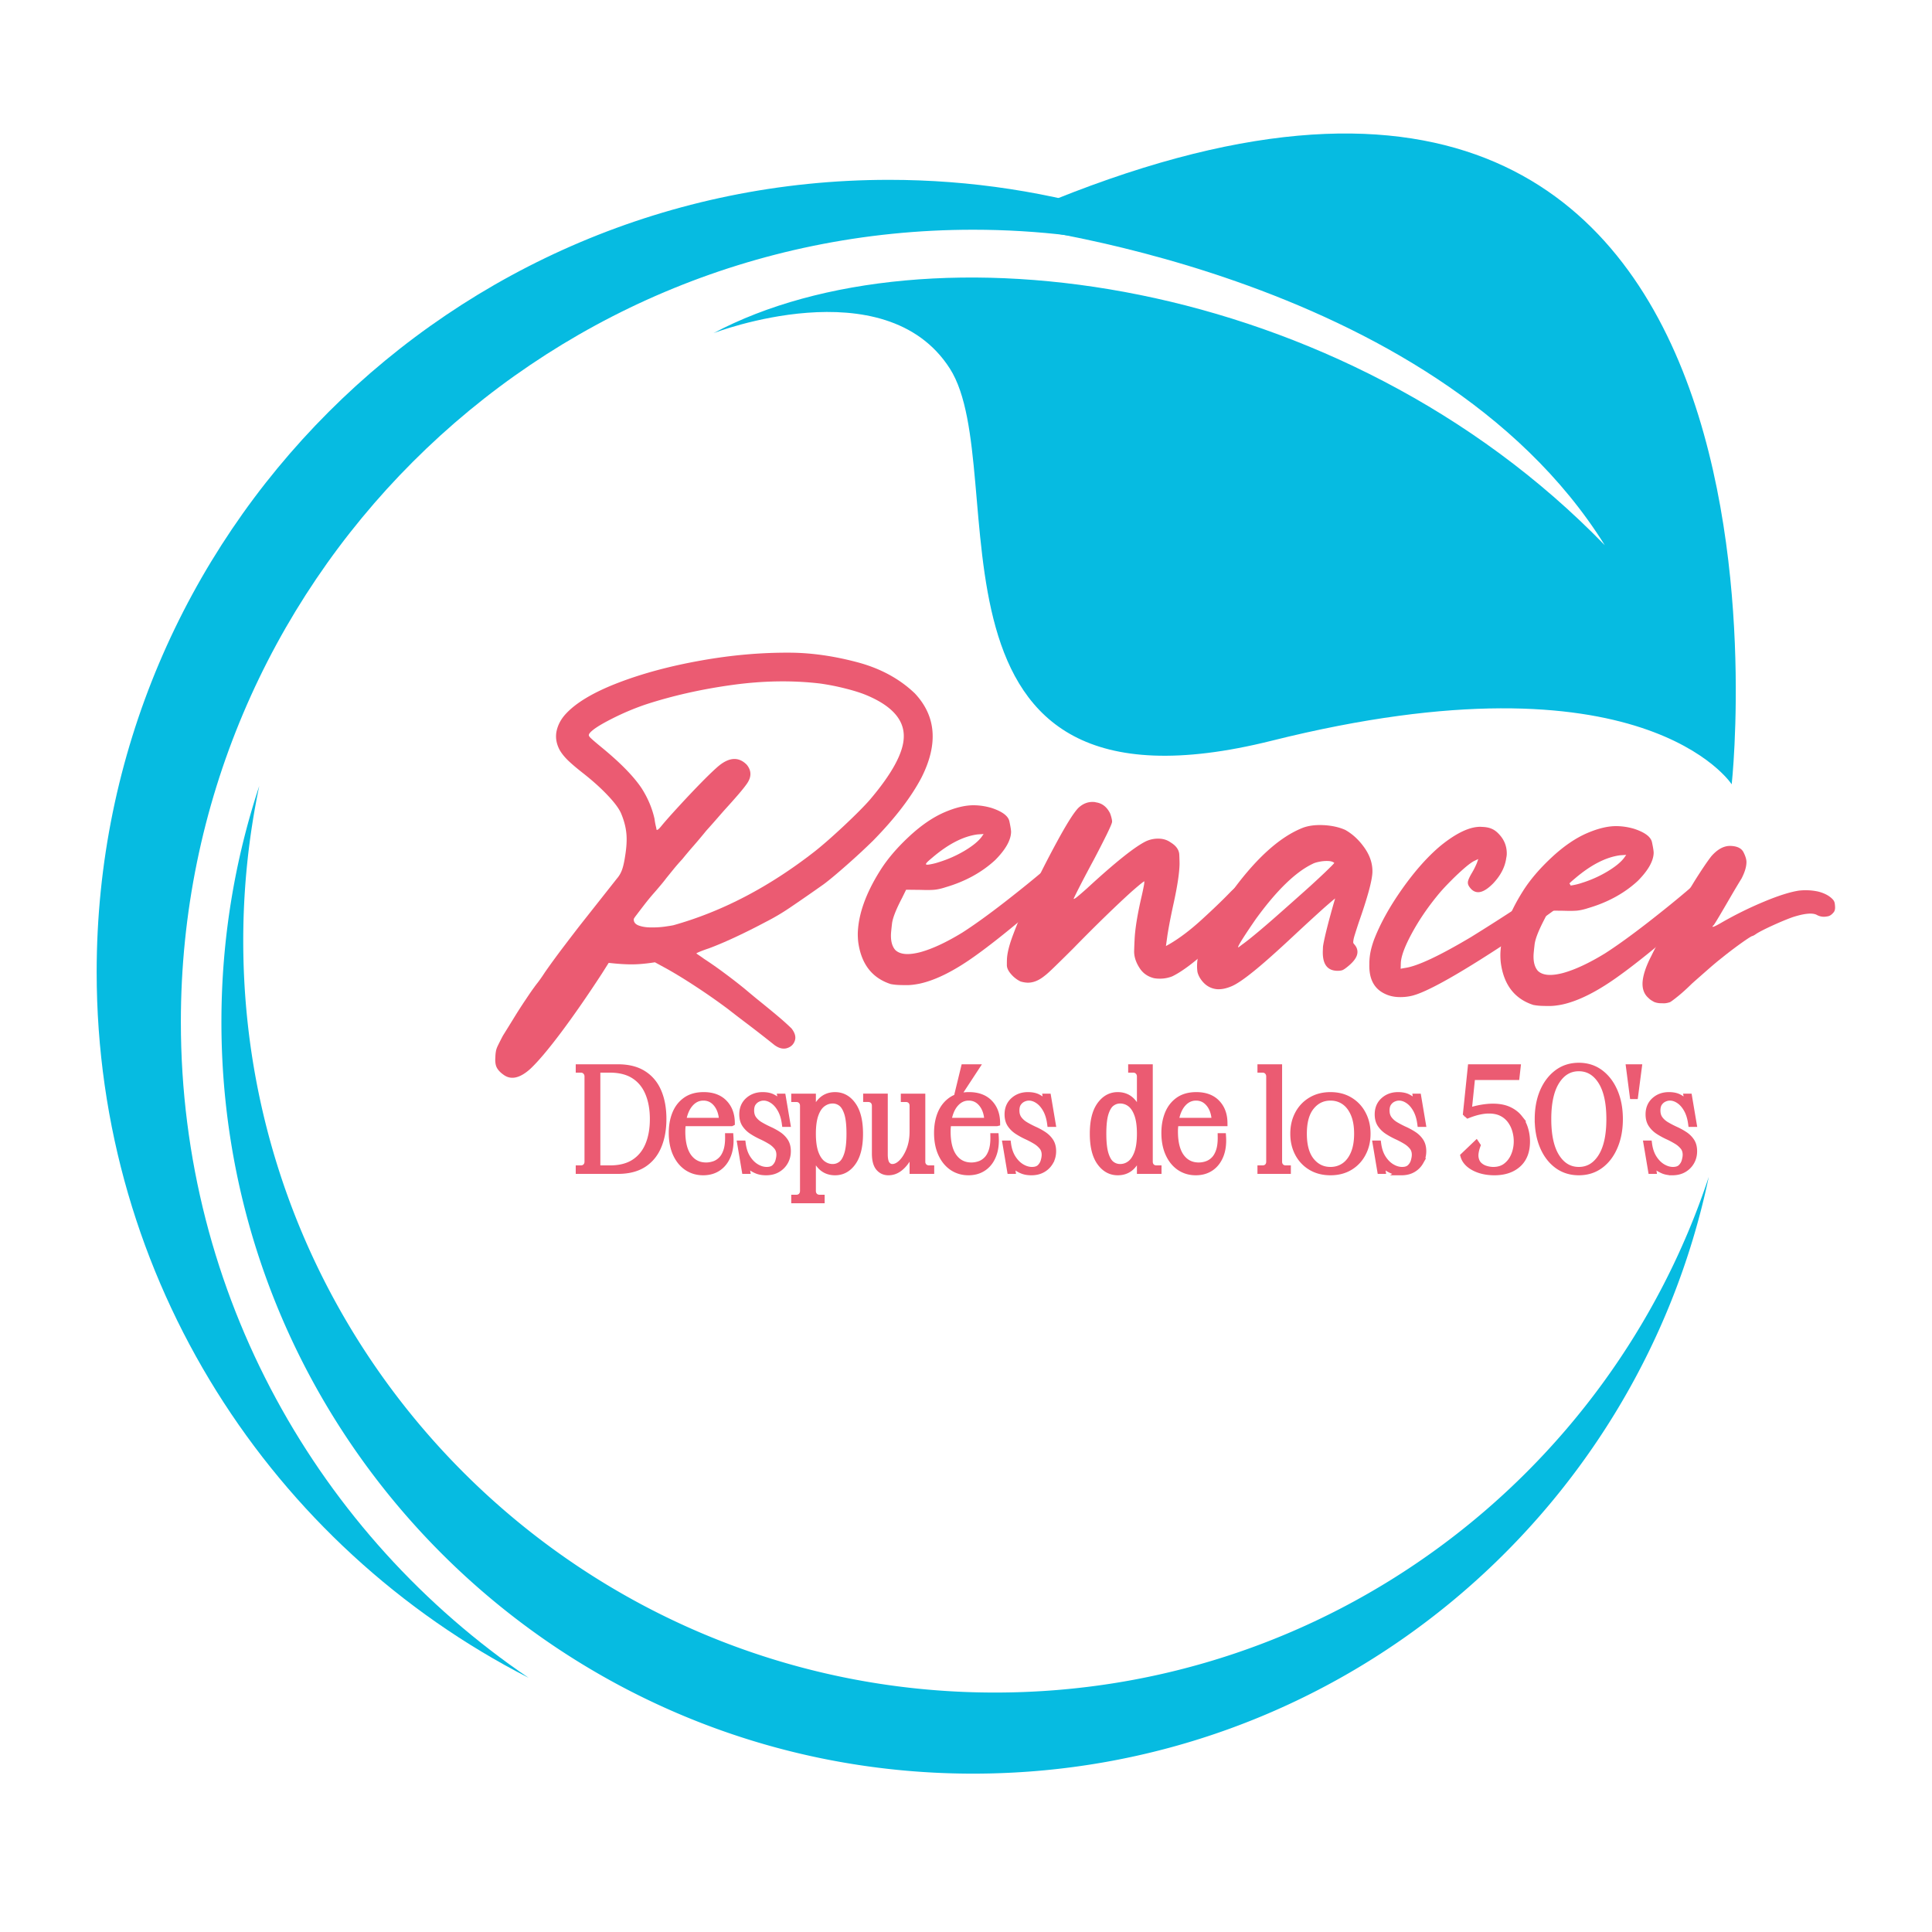 <?xml version="1.0" encoding="UTF-8"?>
<svg data-bbox="18.762 25.912 337.428 318.35" height="500" viewBox="0 0 375 375" width="500" xmlns="http://www.w3.org/2000/svg" data-type="ugc">
    <g>
        <defs>
            <clipPath id="de2e0797-4ff4-41d7-8e54-d58207c33c85">
                <path d="M18.75 34H259v292H18.75Zm0 0"/>
            </clipPath>
            <clipPath id="53e640a4-79cd-40f8-a481-605e7b943c3b">
                <path d="M42 152h290v192.445H42Zm0 0"/>
            </clipPath>
        </defs>
        <g clip-path="url(#de2e0797-4ff4-41d7-8e54-d58207c33c85)">
            <path fill-rule="evenodd" d="M172.531 34.906c31.98 0 61.68 9.766 86.285 26.473-20.984-10.734-44.753-16.79-69.941-16.79-84.926 0-153.77 68.845-153.77 153.77 0 52.946 26.758 99.637 67.489 127.297-49.766-25.46-83.832-77.242-83.832-136.984 0-84.922 68.843-153.766 153.77-153.766" fill="#06bbe1"/>
        </g>
        <g clip-path="url(#53e640a4-79cd-40f8-a481-605e7b943c3b)">
            <path fill-rule="evenodd" d="M331.668 228.438c-13.863 66.148-72.523 115.824-142.793 115.824-80.578 0-145.898-65.32-145.898-145.899 0-16.008 2.586-31.41 7.347-45.82a146.4 146.4 0 0 0-3.11 30.078c0 80.578 65.321 145.902 145.9 145.902 64.573 0 119.34-41.953 138.554-100.086" fill="#06bbe1"/>
        </g>
        <path fill-rule="evenodd" d="M138.488 64.664s33.25-12.84 45.871 6.863c12.625 19.707-9.691 90.278 62.489 72.243 72.18-18.032 89.273 8.464 89.273 8.464S356.285-30.398 193.516 43.531c0 0 84.62 8.86 117.972 62.293-51.168-52.773-131.808-63.054-173-41.16" fill="#06bbe1"/>
        <path d="M97.776 208.639c1.43 1.023 3.141.637 5.141-1.156q2.263-2.121 5.984-7.078 3.716-4.968 7.922-11.422l1.313-2.078h.14q2.45.28 4.407.28 1.966-.012 4.437-.405l2.234 1.218q2.673 1.488 5.954 3.657a120 120 0 0 1 5.953 4.171c1.082.844 2.164 1.68 3.25 2.5a260 260 0 0 1 5.812 4.516q1.312.956 2.453.594 1.137-.359 1.5-1.438.374-1.076-.64-2.375-1.172-1.155-3.047-2.718-1.876-1.561-3.688-3.016a220 220 0 0 1-2.328-1.938 101 101 0 0 0-3.844-2.984 75 75 0 0 0-4.078-2.86 31 31 0 0 0-1-.702c-.28-.188-.445-.301-.484-.344q0-.061.672-.344a27 27 0 0 1 1.75-.64c1.437-.532 3.156-1.258 5.156-2.188 2-.938 3.945-1.91 5.844-2.922a43 43 0 0 0 4.625-2.719 364 364 0 0 0 6.656-4.61q1.56-1.153 4.5-3.75a129 129 0 0 0 5.078-4.702q6.405-6.528 9.422-12.281 4.904-9.732-1.312-16.329-4.456-4.265-11.188-6.046-6.72-1.78-12.844-1.844-8.55-.076-17.515 1.531-8.971 1.596-16.063 4.328-7.095 2.735-10.125 6.016-1.377 1.487-1.781 3.297-.392 1.814.547 3.64c.375.68.926 1.375 1.656 2.094q1.107 1.066 3.047 2.578 2.731 2.157 4.672 4.219 1.95 2.05 2.578 3.469.855 2.034 1.031 3.875.188 1.827-.234 4.406-.252 1.72-.61 2.703a5.3 5.3 0 0 1-1 1.703q-.344.439-1.937 2.453l-5.11 6.469q-1.47 1.892-3.39 4.422a155 155 0 0 0-3.5 4.797q-.77 1.19-1.39 2-.628.797-.704.937-.407.516-1.625 2.344-1.23 1.814-2.484 3.875a783 783 0 0 1-1.984 3.203 70 70 0 0 0-.938 1.844q-.327.657-.406 1.156a7 7 0 0 0-.11 1.14c-.07.845.016 1.516.266 2.016q.375.75 1.36 1.438m32.907-29.047q-.535.111-1.766.281-1.237.16-2.61.14-1.359-.01-2.343-.374c-.656-.25-.977-.66-.953-1.234 0-.083.195-.38.594-.891q.59-.78 1.421-1.86a47 47 0 0 1 1.72-2.109q.637-.715 1.359-1.578.732-.857 1.218-1.516c.313-.382.758-.937 1.344-1.656a39 39 0 0 1 1.766-2.031 84 84 0 0 1 2.172-2.578 104 104 0 0 0 2.468-2.938q1.155-1.278 2.188-2.468 1.043-1.2 1.453-1.657a142 142 0 0 0 2.64-2.968q1.172-1.373 1.657-2.094c.883-1.29.86-2.504-.078-3.64q-2.27-2.281-5.328.155c-.774.637-1.907 1.715-3.407 3.235a196 196 0 0 0-4.437 4.687q-2.204 2.392-3.313 3.735-.89 1.127-1.031.765.011-.122-.14-.718a14 14 0 0 1-.235-1.344q-.705-3.141-2.547-6-2.344-3.468-7.766-7.906c-.617-.508-1.093-.91-1.437-1.204q-.516-.45-.75-.687-.221-.246-.25-.406-.017-.171.125-.375.75-1.013 4.125-2.735a50 50 0 0 1 6.75-2.875c5.195-1.695 10.766-2.957 16.703-3.781q8.918-1.249 17.063-.312 2.529.344 5.093 1 2.56.644 4.22 1.359c4.85 2.074 7.202 4.793 7.046 8.156-.105 3-2.297 7.024-6.578 12.063q-1.597 1.827-4.984 5.015-3.392 3.174-5.641 4.953-13.3 10.407-27.531 14.391m0 0" fill="#eb5b72"/>
        <path d="M172.888 191.007q-5.45-1.764-6.312-8.203a14 14 0 0 1-.078-1.719q.19-5.513 4.328-12.093c1.351-2.164 3.195-4.344 5.531-6.532q3.498-3.279 6.89-4.765 3.405-1.484 6.047-1.39 1.529.046 3.11.5 3.17 1.032 3.516 2.608.339 1.582.328 2.11-.082 2.392-3.094 5.422-3.909 3.596-9.61 5.265-1.141.377-2.109.485-.954.094-2.687.031l-2.875-.031-.766 1.562q-1.781 3.393-1.969 5.016c-.125 1.086-.195 1.781-.203 2.094-.043 1.336.238 2.343.844 3.03.52.493 1.242.75 2.172.782q1.123.035 2.656-.36 3.5-.95 8.188-3.812 3.452-2.214 8.328-6c3.25-2.531 6.007-4.773 8.28-6.734q2-1.53 3.126-1.5l.266.016q1.184.3 1.171 1.625-.002 1.33-1.468 2.89-2.533 2.425-7.907 6.906-5.36 4.49-8.968 7.078c-4.211 3.063-7.922 4.946-11.141 5.641-.937.188-1.742.281-2.406.281a33 33 0 0 1-1.328-.015 11 11 0 0 1-1.86-.188m9.422-23.687a23 23 0 0 0 4.89-2.172q2.329-1.387 3.313-2.688l.406-.578-1.187.078q-4.142.55-8.781 4.516-.703.582-.985.875-.27.284-.234.39.03.094.234.094.2.018.891-.125.703-.139 1.453-.39m0 0" fill="#eb5b72"/>
        <path d="M198.088 190.502a6 6 0 0 1-.687-.39 7 7 0 0 1-.672-.532q-1.296-1.231-1.297-2.234c0-.664.008-1.04.016-1.125q.064-1.858 1.281-5.016 1.453-3.873 3.984-9.14a195 195 0 0 1 4.97-9.641q2.435-4.39 3.624-5.61 1.296-1.216 2.89-1.156.264.001.532.078 1.782.254 2.719 2.094.186.457.297.938.122.469.109.734 0 .33-.969 2.328a195 195 0 0 1-2.593 5.063 329 329 0 0 0-2.625 4.968q-1.065 2.097-1.204 2.422a.4.4 0 0 0-.062.188h.062q.06.002.329-.172c.406-.3 1.132-.922 2.187-1.86q8.216-7.574 11.469-9.156a5.6 5.6 0 0 1 2.531-.5c.844.024 1.594.266 2.25.735q1.623.985 1.672 2.422.059 1.423.047 1.89c-.055 1.73-.422 4.172-1.11 7.328q-.47 2.126-.828 4-.347 1.875-.453 2.672l-.25 1.797.672-.375c1.945-1.133 4.016-2.695 6.203-4.687 2.195-2 4.078-3.805 5.64-5.422q1.701-1.734 3.032-1.703h.063q1.265.11 1.406.89.152.767.14 1.094-.033 1.142-1.015 2.547-2.642 3.517-7.375 7.86-4.722 4.328-7.563 5.687a6.5 6.5 0 0 1-2.547.437q-.456 0-.984-.094-1.723-.435-2.672-1.796-1.218-1.781-1.172-3.532.06-1.764.078-1.906c.07-2.164.547-5.117 1.422-8.86q.234-1.043.344-1.64.124-.591.125-.86l.016-.202q-.188 0-2.391 1.921-2.19 1.97-5.312 5a341 341 0 0 0-6.063 6.063 326 326 0 0 1-3.453 3.406q-1.582 1.547-2.11 1.922-1.704 1.406-3.374 1.36a5.4 5.4 0 0 1-1.329-.235m0 0" fill="#eb5b72"/>
        <path d="M234.994 191.697q-.903-.375-1.61-1.219c-.476-.57-.796-1.172-.952-1.797a7.7 7.7 0 0 1-.078-1.468q.158-4.717 6.078-13.219 7.529-10.653 14.547-13.36 1.592-.56 3.718-.484l.391.016q2.326.159 4.031.922 2.157 1.219 3.75 3.5 1.593 2.285 1.516 4.734-.096 2.457-2.656 9.734-.458 1.393-.704 2.188-.25.785-.296 1.078-.05.3-.063.422v.266c.05.093.133.21.25.343.395.461.582.953.563 1.485q-.034 1.206-1.672 2.594-.768.655-1.172.843-.41.175-1.14.156c-1.907-.062-2.821-1.351-2.735-3.875l.031-.796q.077-.669.5-2.485.435-1.81.969-3.75.527-1.935.89-3.125-.064 0-2.109 1.781a439 439 0 0 0-5.406 4.954q-5.484 5.144-8.39 7.468-2.895 2.332-4.313 2.875-1.358.565-2.547.532a3.9 3.9 0 0 1-1.39-.313m7.563-9.469q1.763-1.405 4.469-3.765 2.701-2.373 5.468-4.844a170 170 0 0 0 4.625-4.234c1.239-1.188 1.86-1.82 1.86-1.907q-.439-.34-1.235-.359a7 7 0 0 0-1.64.14q-.844.16-1.313.407-4.987 2.379-11.047 10.734-1.675 2.425-2.547 3.813c-.586.93-.875 1.46-.875 1.594q0 .064.063.078l.672-.516q.621-.436 1.5-1.14m0 0" fill="#eb5b72"/>
        <path d="M268.726 192.86q-3.077-1.499-2.937-5.75v-.345c.03-.789.117-1.492.25-2.109q.189-.919.625-2.172 1.814-4.733 5.5-9.953 3.702-5.233 7.453-8.375 4.654-3.764 7.843-3.672l.204.016c.738.023 1.359.14 1.859.36q.762.316 1.453 1.077 1.544 1.641 1.484 3.891-.017.344-.093.672-.345 2.643-2.547 4.969-1.722 1.75-2.969 1.703-.861-.03-1.5-.844-.457-.546-.437-1.016v-.125q.093-.61.796-1.78c.227-.384.438-.774.625-1.173q.282-.59.375-.86l.22-.64-.75.36q-.674.316-1.938 1.406a47 47 0 0 0-2.641 2.484q-1.378 1.377-2.344 2.531c-2.074 2.5-3.808 5.04-5.203 7.61q-2.097 3.862-2.156 5.844l-.031 1.062.859-.156q3.56-.499 12.781-5.984a386 386 0 0 0 10.719-6.875c1.813-1.239 3.258-2.196 4.344-2.875q1.95-1.125 3.094-1.079.715.018 1.109.625.187.425.187.813-.046 1.332-1.968 3.125-2.004 1.675-7.97 5.64-16.781 11.222-21.265 12.079a9.7 9.7 0 0 1-2.265.187q-1.53-.046-2.766-.672m0 0" fill="#eb5b72"/>
        <path d="M297.614 195.057q-5.45-1.764-6.312-8.203a14 14 0 0 1-.078-1.719q.19-5.513 4.328-12.093 2.027-3.248 5.531-6.532 3.498-3.279 6.89-4.765 3.405-1.484 6.048-1.39 1.527.046 3.109.5 3.17 1.031 3.516 2.609.339 1.581.328 2.109-.082 2.392-3.094 5.422-3.909 3.596-9.61 5.265-1.142.377-2.109.485-.954.094-2.687.031l-2.875-.031-.766 1.562q-1.781 3.393-1.969 5.016c-.125 1.086-.195 1.781-.203 2.094-.043 1.336.238 2.343.844 3.03.52.493 1.242.75 2.172.782q1.123.035 2.656-.36 3.5-.95 8.188-3.812 3.451-2.214 8.328-6c3.25-2.531 6.007-4.773 8.28-6.734q2-1.53 3.126-1.5l.266.016q1.184.3 1.171 1.625-.002 1.33-1.468 2.89-2.533 2.425-7.907 6.906-5.36 4.489-8.968 7.079c-4.211 3.062-7.922 4.945-11.141 5.64-.937.188-1.742.281-2.406.281a33 33 0 0 1-1.328-.015 11 11 0 0 1-1.86-.188m9.422-23.687a23 23 0 0 0 4.89-2.172q2.329-1.387 3.313-2.688l.407-.578-1.188.078q-4.142.55-8.781 4.516-.703.582-.985.875-.27.284-.234.39.03.094.234.094.2.018.891-.125.703-.139 1.453-.39m0 0" fill="#eb5b72"/>
        <path d="M321.095 194.49a10 10 0 0 1-.594-.344 2.8 2.8 0 0 1-.516-.422q-1.218-1.043-1.172-2.906.081-2.123 1.704-5.266.784-1.624 2.406-4.531a244 244 0 0 1 3.11-5.406q1.482-2.515 1.765-2.844.059-.06.375-.547.311-.499.734-1.203 2.094-3.328 3.266-4.828 1.811-2.061 3.734-2 1.935.065 2.516 1.25.591 1.17.562 1.968-.034 1.33-.953 3.11-.844 1.36-2.047 3.422a617 617 0 0 1-2.172 3.718q-.986 1.66-1.187 1.907c-.149.125-.219.214-.219.265q0 .064.063.063.262 0 1.562-.75a72 72 0 0 1 8.266-4.094q4.277-1.794 6.89-2.187.856-.094 1.72-.063.996.033 2 .25 1.839.47 2.812 1.5.375.393.421.938.06.533.047.734-.018.47-.218.781-.563.72-1.157.844-.596.11-.859.094a2.9 2.9 0 0 1-1.344-.375q-.376-.2-1.047-.235-1.33-.045-3.609.688-1.548.55-3.781 1.562-2.238 1.02-3.235 1.64-.28.207-.515.329c-.149.086-.242.125-.281.125q-.141 0-1.172.688a63 63 0 0 0-2.313 1.656 67 67 0 0 0-2.375 1.844q-1.094.845-2.734 2.28c-1.094.962-2.149 1.887-3.156 2.782q-1.442 1.426-2.672 2.422c-.813.656-1.336 1.047-1.579 1.172q-.714.235-1.218.219-.498-.014-.703-.016a3.6 3.6 0 0 1-1.125-.234m0 0" fill="#eb5b72"/>
        <path stroke-width="1.35" stroke="#eb5b72" d="M119.957 227.176h-7.531v-.297h.297q.621 0 1.007-.386c.266-.266.395-.602.395-1.016v-16.52q.002-.62-.395-1.023-.386-.41-1.007-.41h-.297v-.27h7.53c1.981 0 3.61.41 4.9 1.235 1.285.816 2.245 1.968 2.87 3.453q.95 2.227.95 5.246c0 1.996-.317 3.75-.95 5.25-.625 1.504-1.585 2.668-2.87 3.5-1.29.824-2.919 1.238-4.9 1.238Zm-1.594-19.652h-2.512v19.355h2.512c1.926 0 3.508-.398 4.754-1.199 1.242-.805 2.168-1.926 2.777-3.375q.92-2.174.918-5.086.002-2.916-.918-5.101-.914-2.185-2.777-3.387-1.867-1.207-4.754-1.207Zm23.59 10.394h-9.504q-.025.41-.066.825-.038.413-.04.875 0 3.269 1.266 4.984 1.274 1.71 3.461 1.71.75 0 1.535-.257.785-.253 1.43-.887.651-.633 1.027-1.742.375-1.107.352-2.804h.27c.09 1.398-.07 2.613-.489 3.644q-.62 1.535-1.832 2.356-1.212.825-2.887.824-1.733 0-3.097-.914c-.903-.618-1.613-1.489-2.13-2.625-.51-1.133-.769-2.473-.769-4.02 0-1.363.22-2.594.66-3.683q.663-1.636 2.016-2.59 1.35-.96 3.426-.961 2.536 0 3.941 1.449 1.406 1.442 1.43 3.816Zm-9.477-.27h7.778c-.055-1.421-.422-2.558-1.11-3.413q-1.025-1.284-2.613-1.285-1.519 0-2.61 1.23c-.726.82-1.206 1.973-1.445 3.469Zm16.227 9.798q-1.056 0-1.8-.32a5.2 5.2 0 0 1-1.2-.7q-.464-.383-.691-.566-.225-.194-.239.078-.012.271.145 1.238h-.27l-.863-5.125h.297c.144 1.078.457 2.004.941 2.766.489.765 1.067 1.351 1.743 1.754q1.012.604 2.042.605 1.056 0 1.606-.539.556-.54.754-1.254.201-.714.203-1.23 0-.968-.527-1.614a4.9 4.9 0 0 0-1.34-1.136 17 17 0 0 0-1.738-.914q-.932-.435-1.739-.961a4.7 4.7 0 0 1-1.34-1.301q-.52-.769-.52-1.93 0-1.647 1.102-2.644 1.109-1.001 2.754-1 1.22 0 1.97.422.76.414 1.175.836.417.415.523.414.089 0 .055-.309a15 15 0 0 0-.16-1.066h.273l.864 5.105h-.297c-.145-1.078-.434-2.004-.864-2.766q-.645-1.145-1.543-1.742-.89-.597-1.804-.597-.57 0-1.149.27-.578.27-.976.835-.387.567-.387 1.492 0 1.02.516 1.711.511.686 1.316 1.16.811.477 1.727.899c.613.273 1.191.59 1.734.941q.808.522 1.316 1.278.516.756.516 1.918 0 1.105-.516 2.011a3.84 3.84 0 0 1-1.43 1.442q-.913.539-2.179.539Zm18.133-7.39q.001 3.614-1.34 5.507c-.887 1.258-2.023 1.883-3.41 1.883q-1.781 0-2.875-1.266c-.73-.848-1.238-1.96-1.524-3.348v8.313c0 .43.133.773.391 1.035q.388.394 1.016.395h.297v.297h-5.137v-.297h.297q.627-.001 1.015-.395.388-.392.39-1.035v-16.496q-.002-.644-.39-1.035-.388-.394-1.015-.395h-.297v-.27h3.433v4.348q.428-2.08 1.524-3.36 1.094-1.283 2.875-1.284 2.08 0 3.41 1.89 1.341 1.892 1.34 5.512Zm-5.207 6.554q.919 0 1.668-.555.756-.55 1.219-1.98.461-1.43.46-4.02.001-2.626-.46-4.027-.464-1.407-1.22-1.957a2.73 2.73 0 0 0-1.667-.555q-1.08.001-1.988.664c-.602.442-1.079 1.14-1.43 2.106q-.523 1.441-.524 3.77c0 1.542.176 2.8.524 3.76q.527 1.443 1.43 2.122.909.673 1.988.672Zm14.164-13.39h-.27v-.27h3.403v12.527q-.001.619.402 1.016c.27.257.617.386 1.031.386h.297v.297h-3.433v-5.152a9.4 9.4 0 0 1-1.028 2.742q-.699 1.225-1.66 1.957-.954.725-2.09.723-1.132 0-1.836-.848-.7-.85-.699-2.715v-9.234q0-.644-.39-1.035-.388-.394-1.016-.395h-.293v-.27h3.43v11.098q.001 1.403.44 1.985.454.579 1.122.578.944 0 1.86-.914.92-.925 1.542-2.512.62-1.595.618-3.594v-4.941q0-.644-.387-1.035c-.262-.262-.606-.395-1.043-.395Zm10.555-1.403h-.27l1.11-4.563h2.152Zm7.097 6.101h-9.5c-.02.274-.039.547-.066.825q-.041.413-.04.875 0 3.269 1.266 4.984 1.272 1.71 3.457 1.71c.5 0 1.016-.085 1.536-.257q.785-.253 1.43-.887.655-.633 1.03-1.742.376-1.107.348-2.804h.27q.14 2.097-.489 3.644-.617 1.535-1.832 2.356-1.212.825-2.886.824c-1.153 0-2.188-.305-3.094-.914-.906-.618-1.617-1.489-2.129-2.625q-.773-1.7-.773-4.02c0-1.363.218-2.594.66-3.683q.668-1.636 2.015-2.59 1.353-.96 3.426-.961 2.54 0 3.942 1.449 1.406 1.442 1.43 3.816Zm-9.476-.27h7.777c-.05-1.421-.422-2.558-1.105-3.413q-1.031-1.284-2.618-1.285-1.515 0-2.61 1.23c-.726.82-1.206 1.973-1.444 3.469Zm16.226 9.798q-1.055 0-1.8-.32a5.2 5.2 0 0 1-1.2-.7 30 30 0 0 0-.691-.566q-.223-.194-.238.078-.012.271.148 1.238h-.273l-.864-5.125h.297c.145 1.078.461 2.004.945 2.766q.73 1.148 1.739 1.754 1.012.604 2.043.605 1.054 0 1.609-.539.55-.54.75-1.254.204-.714.203-1.23 0-.968-.527-1.614a4.9 4.9 0 0 0-1.336-1.136 17 17 0 0 0-1.742-.914c-.617-.29-1.2-.61-1.739-.961a4.7 4.7 0 0 1-1.34-1.301c-.343-.512-.519-1.156-.519-1.93q0-1.647 1.102-2.644 1.107-1.001 2.754-1 1.217 0 1.972.422.756.414 1.172.836.422.415.527.414c.055 0 .075-.102.051-.309-.015-.207-.07-.562-.156-1.066h.27l.863 5.105h-.297c-.145-1.078-.434-2.004-.863-2.766q-.646-1.145-1.543-1.742-.891-.597-1.805-.597-.57 0-1.145.27a2.44 2.44 0 0 0-.976.835q-.391.567-.39 1.492 0 1.02.515 1.711.515.686 1.316 1.16.813.477 1.727.899c.617.273 1.195.59 1.734.941q.81.522 1.317 1.278.515.756.515 1.918 0 1.105-.515 2.011a3.8 3.8 0 0 1-1.43 1.442q-.915.539-2.18.539Zm12.012-7.39c0-2.415.445-4.25 1.344-5.513q1.347-1.89 3.398-1.89 1.788.001 2.879 1.285 1.095 1.278 1.523 3.36v-8.34q0-.62-.394-1.024c-.258-.273-.598-.41-1.008-.41h-.297v-.27h3.426v18.223q0 .619.39 1.016.395.386 1.012.386h.297v.297h-3.426v-4.344c-.285 1.387-.793 2.5-1.523 3.348q-1.09 1.266-2.879 1.266-2.05.002-3.398-1.883c-.899-1.262-1.344-3.098-1.344-5.508Zm5.203-6.54q-.916 0-1.672.555-.762.551-1.219 1.957-.457 1.4-.457 4.027 0 2.59.457 4.02t1.22 1.98a2.76 2.76 0 0 0 1.671.555q1.109 0 1.996-.672.891-.68 1.418-2.121c.352-.961.527-2.219.527-3.762q0-2.326-.527-3.77t-1.418-2.105a3.26 3.26 0 0 0-1.996-.664Zm20.164 4.402h-9.504c-.02.274-.039.547-.066.825q-.041.413-.04.875 0 3.269 1.266 4.984 1.272 1.71 3.457 1.71a4.9 4.9 0 0 0 1.54-.257 3.66 3.66 0 0 0 1.43-.887q.65-.633 1.026-1.742.376-1.107.348-2.804h.27q.138 2.097-.485 3.644-.623 1.535-1.832 2.356c-.808.55-1.773.824-2.886.824q-1.734 0-3.098-.914c-.906-.618-1.617-1.489-2.129-2.625q-.773-1.7-.773-4.02c0-1.363.222-2.594.66-3.683q.668-1.636 2.015-2.59c.903-.64 2.043-.961 3.43-.961q2.537 0 3.938 1.449 1.405 1.442 1.433 3.816Zm-9.476-.27h7.773c-.05-1.421-.422-2.558-1.105-3.413q-1.031-1.284-2.618-1.285-1.515 0-2.61 1.23c-.726.82-1.206 1.973-1.44 3.469Zm21.488 9.231h.293v.297h-5.133v-.297h.297q.628 0 1.015-.386.387-.397.387-1.016v-16.52q0-.62-.387-1.023-.387-.41-1.015-.41h-.297v-.27h3.434v18.223q-.002.619.39 1.016.388.386 1.016.386Zm1.535-6.824q-.002-2.138.887-3.812a6.6 6.6 0 0 1 2.5-2.63q1.606-.96 3.734-.96c1.426 0 2.664.32 3.723.96a6.6 6.6 0 0 1 2.484 2.63q.898 1.674.899 3.812-.001 2.126-.899 3.8a6.6 6.6 0 0 1-2.484 2.638c-1.059.636-2.297.953-3.723.953q-2.128 0-3.734-.953a6.63 6.63 0 0 1-2.5-2.637q-.889-1.675-.887-3.8Zm1.863 0c0 2.317.492 4.086 1.485 5.305q1.482 1.815 3.773 1.816c1.012 0 1.91-.27 2.703-.808.79-.543 1.414-1.34 1.871-2.399q.692-1.598.692-3.914 0-2.325-.692-3.902-.687-1.582-1.87-2.395c-.794-.539-1.692-.808-2.704-.808q-2.29 0-3.773 1.812c-.993 1.203-1.485 2.969-1.485 5.293Zm19.055 7.39q-1.056.001-1.8-.32a5.2 5.2 0 0 1-1.2-.699q-.464-.383-.691-.566-.224-.194-.239.078-.012.271.145 1.238h-.27l-.863-5.125h.297c.144 1.078.46 2.004.941 2.766q.734 1.148 1.742 1.754 1.013.604 2.043.605 1.056 0 1.606-.539.555-.54.754-1.254.201-.714.203-1.23 0-.968-.527-1.614a4.9 4.9 0 0 0-1.34-1.136 17 17 0 0 0-1.739-.914q-.93-.435-1.738-.961a4.7 4.7 0 0 1-1.34-1.301q-.52-.769-.52-1.93 0-1.647 1.102-2.644 1.108-1.001 2.754-1 1.22 0 1.969.422.76.414 1.176.836.422.415.527.414.084 0 .05-.309c-.015-.207-.07-.562-.155-1.066h.27l.862 5.105h-.296c-.145-1.078-.434-2.004-.864-2.766q-.646-1.145-1.543-1.742-.89-.597-1.804-.597-.57 0-1.149.27t-.972.835q-.392.567-.391 1.492 0 1.02.516 1.711.511.686 1.316 1.16.81.477 1.727.899c.613.273 1.19.59 1.734.941q.81.522 1.316 1.278.516.756.516 1.918 0 1.105-.516 2.011a3.8 3.8 0 0 1-1.43 1.442q-.913.539-2.18.539Zm22.426-20.19-.192 1.702h-8.61l-.698 6.801q1.4-.455 2.601-.66 1.201-.204 2.203-.203 1.807-.001 3.055.578 1.259.581 2.02 1.543a6.3 6.3 0 0 1 1.105 2.148q.35 1.185.348 2.399 0 2.858-1.7 4.375c-1.132 1.008-2.644 1.508-4.535 1.508q-1.483 0-2.738-.387-1.253-.398-2.09-1.094-.837-.709-1.082-1.593l2.375-2.27.164.246q-.514 1.43-.37 2.363.15.93.718 1.47.567.536 1.34.765a5 5 0 0 0 1.469.23c1.007 0 1.855-.265 2.535-.797q1.03-.795 1.57-2.09.54-1.296.54-2.78a7.6 7.6 0 0 0-.317-2.15 6.1 6.1 0 0 0-.97-1.956 4.74 4.74 0 0 0-1.698-1.414q-1.042-.528-2.524-.528-.838-.001-1.851.215c-.672.145-1.407.371-2.196.68l-.296-.27.917-8.832Zm4.097 9.964c0-2 .329-3.765.98-5.305.661-1.539 1.579-2.746 2.759-3.632q1.77-1.325 4.144-1.325c1.586 0 2.965.442 4.145 1.325 1.176.886 2.093 2.093 2.746 3.632.66 1.54.988 3.305.988 5.305q.001 2.966-.988 5.293-.98 2.321-2.746 3.629c-1.18.871-2.559 1.305-4.145 1.305q-2.374 0-4.144-1.305-1.769-1.308-2.758-3.629-.979-2.326-.98-5.293Zm1.864 0q0 4.828 1.648 7.395 1.647 2.561 4.371 2.562c1.817 0 3.278-.855 4.375-2.562q1.648-2.566 1.649-7.395c0-3.222-.551-5.691-1.649-7.398-1.097-1.711-2.558-2.567-4.375-2.567q-2.724 0-4.37 2.567c-1.099 1.707-1.65 4.176-1.65 7.398Zm16.57-4.566-.7-5.399h1.7l-.703 5.399Zm7.613 14.793q-1.053 0-1.797-.32-.74-.324-1.199-.7-.462-.383-.691-.566-.228-.194-.239.078-.012.271.145 1.238h-.27l-.863-5.125h.297c.145 1.078.457 2.004.941 2.766q.732 1.148 1.739 1.754 1.02.604 2.043.605 1.053 0 1.61-.539c.366-.36.62-.777.75-1.254q.205-.714.206-1.23 0-.968-.527-1.614a4.9 4.9 0 0 0-1.34-1.136 17 17 0 0 0-1.738-.914q-.93-.435-1.743-.961a4.7 4.7 0 0 1-1.335-1.301q-.521-.769-.52-1.93 0-1.647 1.098-2.644 1.106-1.001 2.757-1 1.22 0 1.97.422.755.414 1.171.836.422.415.527.414.087 0 .055-.309a15 15 0 0 0-.16-1.066h.27l.863 5.105h-.297c-.145-1.078-.43-2.004-.863-2.766q-.644-1.145-1.54-1.742-.889-.597-1.808-.597-.563 0-1.145.27-.578.27-.976.835-.387.567-.387 1.492.001 1.02.512 1.711c.344.457.781.844 1.32 1.16a19 19 0 0 0 1.727.899c.613.273 1.191.59 1.73.941.543.348.98.774 1.32 1.278q.514.756.512 1.918.002 1.105-.511 2.011a3.84 3.84 0 0 1-1.43 1.442q-.919.539-2.184.539Zm0 0" fill="none"/>
        <path d="M119.954 227.177h-7.531v-.297h.296q.622 0 1.016-.39.388-.388.39-1.016v-16.516q-.002-.621-.39-1.031-.394-.405-1.016-.406h-.296v-.266h7.53q2.967.002 4.907 1.234 1.936 1.22 2.875 3.454.951 2.22.953 5.25-.002 2.988-.953 5.25-.94 2.251-2.875 3.5-1.94 1.235-4.906 1.234m-1.594-19.656h-2.5v19.36h2.5q2.888.001 4.75-1.204 1.874-1.2 2.781-3.375.922-2.169.922-5.094 0-2.904-.922-5.094-.907-2.184-2.781-3.39-1.862-1.201-4.75-1.203m0 0" fill="#eb5b72"/>
        <path d="M141.955 217.911h-9.5c-.024.274-.047.547-.079.828-.023.282-.03.575-.03.875q0 3.269 1.265 4.985c.844 1.148 1.992 1.719 3.453 1.719a5 5 0 0 0 1.547-.25q.778-.264 1.422-.891.656-.638 1.031-1.75c.25-.738.367-1.676.36-2.812h.265q.139 2.109-.484 3.656-.626 1.533-1.844 2.36-1.206.812-2.89.812-1.724.001-3.095-.907-1.361-.92-2.125-2.625-.766-1.698-.765-4.03 0-2.045.656-3.673.655-1.64 2-2.594 1.358-.967 3.438-.968 2.542 0 3.937 1.453c.938.96 1.414 2.23 1.438 3.812m-9.47-.265h7.766q-.079-2.122-1.109-3.406c-.68-.864-1.547-1.297-2.61-1.297q-1.518.002-2.609 1.234-1.096 1.236-1.437 3.469m0 0" fill="#eb5b72"/>
        <path d="M148.698 227.443q-1.048-.001-1.797-.313a5.5 5.5 0 0 1-1.203-.703c-.305-.258-.531-.453-.687-.578q-.223-.188-.235.094-.017.269.14 1.234h-.265l-.86-5.125h.298q.216 1.611.937 2.766.733 1.14 1.735 1.75 1.014.609 2.047.609 1.06 0 1.609-.531a2.9 2.9 0 0 0 .75-1.266q.201-.716.203-1.234c0-.645-.18-1.18-.531-1.61a4.8 4.8 0 0 0-1.328-1.14 18 18 0 0 0-1.75-.906 14 14 0 0 1-1.735-.97 4.7 4.7 0 0 1-1.344-1.296q-.515-.762-.515-1.922c0-1.102.367-1.988 1.11-2.656.738-.664 1.656-1 2.75-1q1.218 0 1.968.422.761.42 1.172.843.42.409.531.407.076 0 .047-.297a10 10 0 0 0-.156-1.078h.265l.875 5.109h-.297q-.22-1.623-.874-2.766c-.43-.77-.938-1.351-1.532-1.75q-.892-.592-1.812-.593c-.375 0-.758.093-1.14.28q-.582.268-.985.829-.392.564-.39 1.484 0 1.032.515 1.72.515.69 1.328 1.171.81.47 1.719.89a13 13 0 0 1 1.734.938c.54.344.984.774 1.328 1.281q.516.75.516 1.922 0 1.097-.516 2a3.9 3.9 0 0 1-1.437 1.453c-.618.352-1.344.532-2.188.532m0 0" fill="#eb5b72"/>
        <path d="M166.837 220.052q-.001 3.611-1.343 5.5-1.332 1.891-3.407 1.89-1.783 0-2.875-1.265-1.096-1.265-1.53-3.344v8.313q-.002.64.39 1.031.388.406 1.015.406h.297v.297h-5.125v-.297h.297q.622 0 1.016-.406.389-.392.39-1.031v-16.5q-.002-.64-.39-1.031-.394-.389-1.016-.391h-.297v-.281h3.422v4.359q.435-2.093 1.531-3.375 1.092-1.28 2.875-1.281c1.383 0 2.52.633 3.407 1.89q1.342 1.894 1.343 5.516m-5.203 6.563c.602 0 1.157-.18 1.657-.547q.761-.562 1.218-1.985.47-1.435.469-4.031 0-2.625-.469-4.031c-.304-.938-.71-1.586-1.218-1.953a2.76 2.76 0 0 0-1.657-.547c-.718 0-1.383.219-1.984.656q-.91.656-1.438 2.11-.531 1.44-.53 3.765-.001 2.314.53 3.766.529 1.44 1.438 2.125a3.25 3.25 0 0 0 1.984.671m0 0" fill="#eb5b72"/>
        <path d="M175.802 213.224h-.281v-.281h3.406v12.53q-.002.63.406 1.016.404.392 1.031.391h.297v.297h-3.437v-5.156q-.315 1.518-1.016 2.75-.704 1.22-1.672 1.953c-.637.476-1.336.719-2.094.719q-1.125 0-1.828-.844-.703-.856-.703-2.719v-9.234c0-.426-.133-.77-.39-1.031q-.394-.389-1.016-.391h-.297v-.281h3.438v11.109q-.001 1.394.437 1.984.45.58 1.125.578c.625 0 1.242-.304 1.86-.921q.92-.922 1.53-2.516.624-1.592.626-3.594v-4.937c0-.426-.133-.77-.391-1.031q-.393-.389-1.031-.391m0 0" fill="#eb5b72"/>
        <path d="M186.355 211.818h-.281l1.109-4.563h2.156Zm7.094 6.093h-9.5c-.024.274-.047.547-.079.828-.023.282-.03.575-.03.875q0 3.269 1.265 4.985c.844 1.148 1.992 1.719 3.453 1.719a5 5 0 0 0 1.547-.25q.779-.264 1.422-.891.656-.638 1.031-1.75c.25-.738.367-1.676.36-2.812h.265q.139 2.109-.484 3.656-.627 1.533-1.844 2.36-1.206.812-2.89.812-1.724.001-3.095-.907-1.361-.92-2.125-2.625-.766-1.698-.765-4.03 0-2.045.656-3.673.655-1.64 2-2.594 1.358-.967 3.438-.968 2.542 0 3.937 1.453c.938.96 1.414 2.23 1.438 3.812m-9.47-.265h7.766c-.054-1.414-.421-2.551-1.109-3.406-.68-.864-1.547-1.297-2.61-1.297q-1.517.002-2.609 1.234-1.096 1.236-1.437 3.469m0 0" fill="#eb5b72"/>
        <path d="M200.191 227.443q-1.048-.001-1.797-.313a5.5 5.5 0 0 1-1.203-.703c-.305-.258-.531-.453-.687-.578q-.223-.188-.235.094-.017.269.14 1.234h-.265l-.86-5.125h.298q.216 1.611.937 2.766.733 1.14 1.735 1.75 1.014.609 2.047.609 1.06 0 1.609-.531a2.9 2.9 0 0 0 .75-1.266q.201-.716.203-1.234c0-.645-.18-1.18-.531-1.61a4.8 4.8 0 0 0-1.328-1.14 18 18 0 0 0-1.75-.906 14 14 0 0 1-1.735-.97 4.7 4.7 0 0 1-1.344-1.296q-.515-.762-.515-1.922c0-1.102.367-1.988 1.11-2.656.738-.664 1.655-1 2.75-1q1.218 0 1.968.422.762.42 1.172.843.42.409.531.407.076 0 .047-.297a10 10 0 0 0-.156-1.078h.265l.875 5.109h-.297c-.148-1.082-.437-2.004-.875-2.766-.43-.77-.937-1.351-1.53-1.75q-.893-.592-1.813-.593c-.375 0-.758.093-1.14.28q-.582.268-.985.829-.391.564-.39 1.484 0 1.032.515 1.72.515.69 1.328 1.171.81.47 1.719.89a13 13 0 0 1 1.734.938c.54.344.984.774 1.328 1.281q.516.75.516 1.922 0 1.097-.516 2a3.9 3.9 0 0 1-1.437 1.453c-.618.352-1.344.532-2.188.532m0 0" fill="#eb5b72"/>
        <path d="M212.203 220.052c0-2.414.445-4.254 1.344-5.516.906-1.257 2.039-1.89 3.406-1.89 1.188 0 2.145.43 2.875 1.281q1.091 1.282 1.531 3.375v-8.344c0-.414-.133-.758-.39-1.031q-.394-.405-1.016-.406h-.297v-.266h3.422v18.219q0 .628.39 1.016.388.39 1.016.39h.297v.297h-3.422v-4.344q-.44 2.08-1.531 3.344-1.094 1.266-2.875 1.266-2.049 0-3.406-1.891c-.899-1.258-1.344-3.094-1.344-5.5m5.203-6.531q-.909 0-1.672.547c-.5.367-.906 1.015-1.219 1.953q-.454 1.406-.453 4.031-.001 2.595.453 4.031.47 1.424 1.22 1.985a2.8 2.8 0 0 0 1.671.546q1.108.001 2-.671.89-.685 1.422-2.125.53-1.453.531-3.766c0-1.55-.18-2.805-.531-3.766q-.532-1.453-1.422-2.109a3.3 3.3 0 0 0-2-.656m0 0" fill="#eb5b72"/>
        <path d="M237.574 217.911h-9.5c-.024.274-.047.547-.079.828-.023.282-.03.575-.03.875q0 3.269 1.265 4.985c.844 1.148 1.992 1.719 3.453 1.719a5 5 0 0 0 1.547-.25q.779-.264 1.422-.891.656-.638 1.031-1.75c.25-.738.367-1.676.36-2.812h.265q.139 2.109-.484 3.656-.627 1.533-1.844 2.36-1.206.812-2.89.812-1.724.001-3.095-.907-1.361-.92-2.125-2.625-.766-1.698-.765-4.03 0-2.045.656-3.673.655-1.64 2-2.594 1.358-.967 3.438-.968 2.542 0 3.937 1.453c.938.96 1.414 2.23 1.438 3.812m-9.47-.265h7.766c-.054-1.414-.421-2.551-1.109-3.406-.68-.864-1.547-1.297-2.61-1.297q-1.517.002-2.609 1.234-1.096 1.236-1.437 3.469m0 0" fill="#eb5b72"/>
        <path d="M249.58 226.88h.296v.297h-5.125v-.297h.297q.622 0 1.016-.39.388-.388.39-1.016v-16.516q-.002-.621-.39-1.031-.394-.405-1.016-.406h-.297v-.266h3.422v18.219q0 .628.39 1.016.389.39 1.016.39m0 0" fill="#eb5b72"/>
        <path d="M251.126 220.052q0-2.138.89-3.812a6.64 6.64 0 0 1 2.485-2.626q1.605-.967 3.75-.968 2.123 0 3.719.969a6.64 6.64 0 0 1 2.484 2.624q.89 1.675.89 3.813 0 2.126-.89 3.813a6.6 6.6 0 0 1-2.484 2.624q-1.596.955-3.72.954-2.144 0-3.75-.954a6.6 6.6 0 0 1-2.484-2.625q-.89-1.686-.89-3.812m1.86 0c0 2.324.491 4.094 1.484 5.313q1.484 1.814 3.78 1.812 1.513 0 2.704-.812 1.183-.811 1.875-2.407.686-1.592.687-3.906 0-2.325-.687-3.906-.692-1.577-1.875-2.39-1.19-.811-2.703-.813-2.298 0-3.781 1.812c-.993 1.211-1.485 2.977-1.485 5.297m0 0" fill="#eb5b72"/>
        <path d="M272.033 227.443q-1.048-.001-1.797-.313a5.5 5.5 0 0 1-1.203-.703c-.305-.258-.531-.453-.687-.578q-.223-.188-.235.094-.017.269.14 1.234h-.265l-.86-5.125h.298q.216 1.611.937 2.766.733 1.14 1.735 1.75 1.014.609 2.046.609 1.06 0 1.61-.531a2.9 2.9 0 0 0 .75-1.266q.201-.716.203-1.234c0-.645-.18-1.18-.531-1.61a4.8 4.8 0 0 0-1.328-1.14 18 18 0 0 0-1.75-.906 14 14 0 0 1-1.735-.97 4.7 4.7 0 0 1-1.344-1.296q-.515-.762-.515-1.922c0-1.102.367-1.988 1.11-2.656.738-.664 1.655-1 2.75-1q1.218 0 1.968.422.762.42 1.172.843.42.409.531.407.076 0 .047-.297a10 10 0 0 0-.156-1.078h.265l.875 5.109h-.297c-.148-1.082-.437-2.004-.875-2.766-.43-.77-.937-1.351-1.53-1.75q-.893-.592-1.813-.593c-.375 0-.758.093-1.14.28q-.582.268-.985.829-.392.564-.39 1.484 0 1.032.515 1.72.515.69 1.328 1.171.81.47 1.719.89a13 13 0 0 1 1.734.938c.54.344.984.774 1.328 1.281q.516.75.516 1.922 0 1.097-.516 2a3.9 3.9 0 0 1-1.437 1.453c-.618.352-1.344.532-2.188.532m0 0" fill="#eb5b72"/>
        <path d="m294.468 207.255-.188 1.703h-8.609l-.703 6.797q1.404-.451 2.594-.656a13.6 13.6 0 0 1 2.203-.203q1.81.002 3.062.578 1.266.58 2.016 1.547a6.2 6.2 0 0 1 1.11 2.14 8.7 8.7 0 0 1 .343 2.407q-.002 2.861-1.703 4.375-1.689 1.5-4.531 1.5a9.2 9.2 0 0 1-2.735-.391c-.836-.258-1.531-.625-2.094-1.094q-.843-.703-1.078-1.594l2.375-2.265.157.25c-.344.95-.47 1.734-.375 2.36q.154.937.718 1.484.575.532 1.344.765a5.3 5.3 0 0 0 1.469.219c1.008 0 1.86-.266 2.547-.797s1.207-1.226 1.562-2.094q.546-1.294.547-2.78c0-.72-.105-1.43-.312-2.142a6.1 6.1 0 0 0-.985-1.968 4.6 4.6 0 0 0-1.703-1.406q-1.031-.53-2.516-.532-.83 0-1.843.219-1.02.221-2.203.672l-.297-.266.922-8.828Zm0 0" fill="#eb5b72"/>
        <path d="M298.569 217.208q0-2.982.984-5.297c.656-1.539 1.57-2.75 2.75-3.625 1.176-.882 2.555-1.328 4.14-1.328 1.583 0 2.962.446 4.141 1.328 1.188.875 2.11 2.086 2.766 3.625q.984 2.315.984 5.297 0 2.97-.984 5.297-.984 2.33-2.766 3.64c-1.18.868-2.558 1.298-4.14 1.298q-2.378.002-4.14-1.297-1.769-1.31-2.75-3.64-.985-2.327-.985-5.298m1.86 0q0 4.846 1.64 7.406c1.101 1.711 2.562 2.563 4.375 2.563 1.82 0 3.281-.852 4.375-2.562 1.101-1.708 1.656-4.176 1.656-7.407 0-3.219-.555-5.68-1.656-7.39-1.094-1.707-2.555-2.563-4.375-2.563-1.813 0-3.274.856-4.375 2.563q-1.64 2.563-1.64 7.39m0 0" fill="#eb5b72"/>
        <path d="m316.993 212.646-.703-5.39h1.703l-.703 5.39Zm0 0" fill="#eb5b72"/>
        <path d="M324.606 227.443q-1.048-.001-1.797-.313a5.5 5.5 0 0 1-1.203-.703c-.305-.258-.531-.453-.687-.578q-.223-.188-.235.094-.017.269.14 1.234h-.265l-.86-5.125h.298q.216 1.611.937 2.766.733 1.14 1.735 1.75 1.014.609 2.047.609 1.06 0 1.609-.531a2.9 2.9 0 0 0 .75-1.266q.201-.716.203-1.234c0-.645-.18-1.18-.531-1.61a4.8 4.8 0 0 0-1.328-1.14 18 18 0 0 0-1.75-.906 14 14 0 0 1-1.735-.97 4.7 4.7 0 0 1-1.344-1.296q-.515-.762-.515-1.922c0-1.102.367-1.988 1.11-2.656.738-.664 1.656-1 2.75-1q1.218 0 1.968.422.761.42 1.172.843.42.409.531.407.076 0 .047-.297a10 10 0 0 0-.156-1.078h.265l.875 5.109h-.296c-.149-1.082-.438-2.004-.875-2.766-.43-.77-.938-1.351-1.532-1.75q-.892-.592-1.812-.593c-.375 0-.758.093-1.14.28q-.582.268-.985.829-.392.564-.39 1.484 0 1.032.515 1.72.515.69 1.328 1.171.81.47 1.719.89a13 13 0 0 1 1.734.938c.54.344.984.774 1.328 1.281q.516.75.516 1.922 0 1.097-.516 2a3.9 3.9 0 0 1-1.437 1.453c-.618.352-1.344.532-2.188.532m0 0" fill="#eb5b72"/>
    </g>
</svg>
